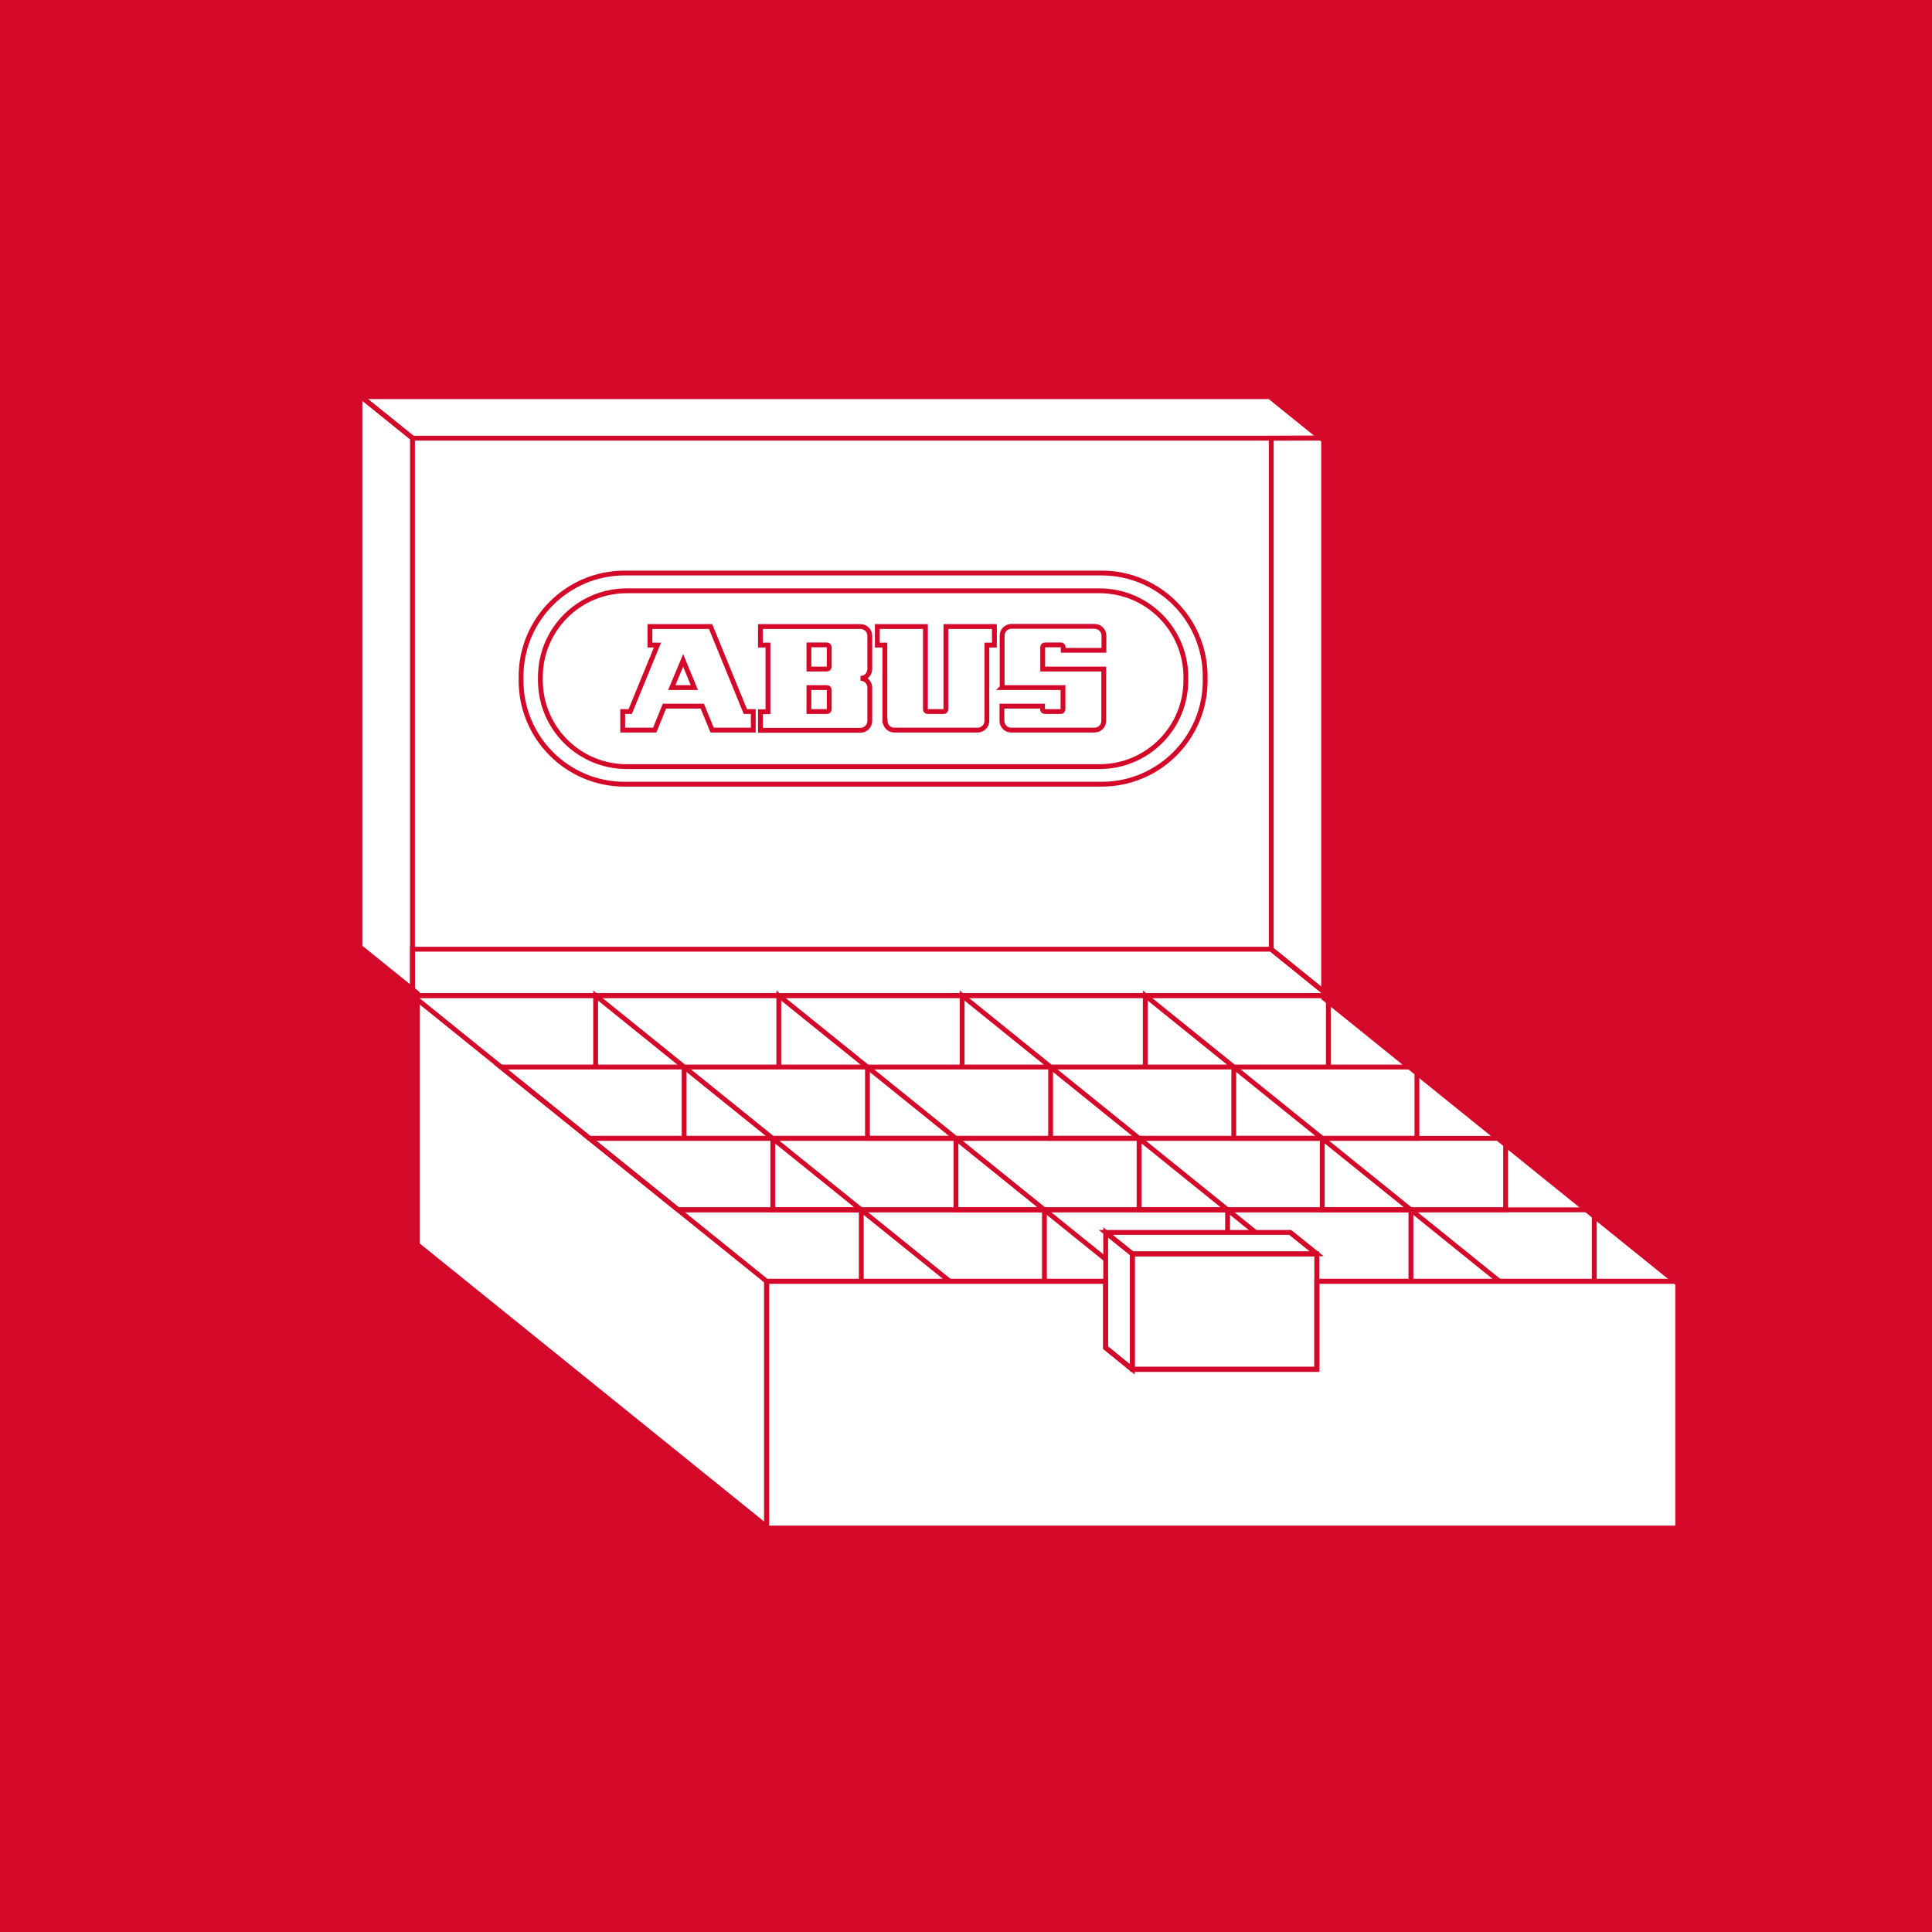 <?xml version="1.0" encoding="UTF-8"?> <svg xmlns="http://www.w3.org/2000/svg" id="uuid-fc485701-6e04-4740-8bf1-0f5c331869c2" viewBox="0 0 100 100"> <defs> <style>.uuid-345e91fe-b72d-4ea6-9fb8-a0eba6ad28b9{fill:#d40828;}.uuid-e0b6a702-6a74-4046-99fb-de9543ff5ee2{fill:#fff;stroke-width:.75px;}.uuid-e0b6a702-6a74-4046-99fb-de9543ff5ee2,.uuid-8918dcbd-f6bf-460d-8dd8-087ca88ed5a8{stroke:#d40828;stroke-miterlimit:10;}.uuid-8918dcbd-f6bf-460d-8dd8-087ca88ed5a8{fill:none;stroke-width:.25px;}</style> </defs> <rect class="uuid-345e91fe-b72d-4ea6-9fb8-a0eba6ad28b9" width="100" height="100"></rect> <g> <polygon class="uuid-e0b6a702-6a74-4046-99fb-de9543ff5ee2" points="18.38 20.28 18.38 49.13 21.35 51.53 21.35 64.54 39.68 79.34 87.09 79.34 87.09 66.32 68.76 51.53 68.76 22.67 65.8 20.28 18.38 20.28"></polygon> <polygon class="uuid-8918dcbd-f6bf-460d-8dd8-087ca88ed5a8" points="87.09 79.34 39.68 79.34 39.68 66.32 57.23 66.32 57.23 69.76 58.61 70.88 68.16 70.88 68.16 66.32 87.09 66.32 87.09 79.34"></polygon> <polygon class="uuid-8918dcbd-f6bf-460d-8dd8-087ca88ed5a8" points="39.68 79.34 21.35 64.54 21.35 51.53 39.68 66.32 39.68 79.34"></polygon> <polyline class="uuid-8918dcbd-f6bf-460d-8dd8-087ca88ed5a8" points="68.76 55.23 68.76 51.53 87.09 66.32"></polyline> <line class="uuid-8918dcbd-f6bf-460d-8dd8-087ca88ed5a8" x1="68.76" y1="51.53" x2="87.09" y2="66.32"></line> <polygon class="uuid-8918dcbd-f6bf-460d-8dd8-087ca88ed5a8" points="21.35 51.53 18.38 49.14 18.38 20.28 21.35 22.67 21.35 51.53"></polygon> <polygon class="uuid-8918dcbd-f6bf-460d-8dd8-087ca88ed5a8" points="68.76 22.68 21.35 22.68 18.38 20.28 65.8 20.28 68.76 22.68"></polygon> <polygon class="uuid-8918dcbd-f6bf-460d-8dd8-087ca88ed5a8" points="68.76 51.53 65.8 49.14 65.8 22.68 68.76 22.67 68.76 51.53"></polygon> <polygon class="uuid-8918dcbd-f6bf-460d-8dd8-087ca88ed5a8" points="68.76 51.53 21.35 51.53 21.35 49.13 65.8 49.13 68.76 51.53"></polygon> <g> <rect class="uuid-8918dcbd-f6bf-460d-8dd8-087ca88ed5a8" x="58.61" y="64.9" width="9.55" height="5.97"></rect> <polygon class="uuid-8918dcbd-f6bf-460d-8dd8-087ca88ed5a8" points="58.61 70.88 57.23 69.76 57.23 63.79 58.61 64.9 58.61 70.88"></polygon> <polygon class="uuid-8918dcbd-f6bf-460d-8dd8-087ca88ed5a8" points="68.16 70.88 68.16 64.9 66.78 63.79 68.16 64.9 68.16 70.88"></polygon> <polygon class="uuid-8918dcbd-f6bf-460d-8dd8-087ca88ed5a8" points="68.16 64.9 58.61 64.9 57.23 63.79 66.78 63.79 68.16 64.9"></polygon> </g> <g> <polyline class="uuid-8918dcbd-f6bf-460d-8dd8-087ca88ed5a8" points="59.28 55.23 59.28 51.53 77.61 66.32"></polyline> <polyline class="uuid-8918dcbd-f6bf-460d-8dd8-087ca88ed5a8" points="49.8 55.23 49.8 51.53 64.99 63.79"></polyline> <polyline class="uuid-8918dcbd-f6bf-460d-8dd8-087ca88ed5a8" points="40.31 55.23 40.31 51.53 57.23 65.18"></polyline> <polyline class="uuid-8918dcbd-f6bf-460d-8dd8-087ca88ed5a8" points="30.83 55.23 30.83 51.53 49.16 66.32"></polyline> <polygon class="uuid-8918dcbd-f6bf-460d-8dd8-087ca88ed5a8" points="73.34 58.92 30.51 58.92 25.93 55.23 73.34 55.23 73.34 58.92"></polygon> <polygon class="uuid-8918dcbd-f6bf-460d-8dd8-087ca88ed5a8" points="77.93 62.62 77.93 58.92 30.51 58.92 35.1 62.62 77.93 62.62"></polygon> <polygon class="uuid-8918dcbd-f6bf-460d-8dd8-087ca88ed5a8" points="87.09 79.34 87.09 66.32 68.16 66.32 68.16 70.88 58.61 70.88 57.23 69.76 57.23 66.32 39.68 66.32 39.68 79.34 87.09 79.34"></polygon> <polyline class="uuid-8918dcbd-f6bf-460d-8dd8-087ca88ed5a8" points="82.52 66.32 82.52 62.62 35.1 62.62"></polyline> <polyline class="uuid-8918dcbd-f6bf-460d-8dd8-087ca88ed5a8" points="68.76 55.23 68.76 51.53 21.35 51.53"></polyline> </g> <line class="uuid-8918dcbd-f6bf-460d-8dd8-087ca88ed5a8" x1="35.41" y1="55.23" x2="35.41" y2="58.92"></line> <polyline class="uuid-8918dcbd-f6bf-460d-8dd8-087ca88ed5a8" points="40 58.92 40 62.62 44.58 62.62 44.58 66.32"></polyline> <polyline class="uuid-8918dcbd-f6bf-460d-8dd8-087ca88ed5a8" points="44.9 55.23 44.9 58.92 49.48 58.92 49.48 62.62 54.06 62.62 54.06 66.32"></polyline> <polyline class="uuid-8918dcbd-f6bf-460d-8dd8-087ca88ed5a8" points="54.38 55.23 54.38 58.92 58.96 58.92 58.96 62.62 63.54 62.62 63.54 63.79"></polyline> <polyline class="uuid-8918dcbd-f6bf-460d-8dd8-087ca88ed5a8" points="63.86 55.23 63.86 58.92 68.44 58.92 68.44 62.62 73.03 62.62 73.03 66.32"></polyline> <g> <path class="uuid-8918dcbd-f6bf-460d-8dd8-087ca88ed5a8" d="m32.33,29.66h24.69c2.96,0,5.36,2.4,5.36,5.36v.21c0,2.96-2.4,5.36-5.36,5.36h-24.69c-2.96,0-5.36-2.4-5.36-5.36v-.21c0-2.96,2.4-5.36,5.36-5.36h0Z"></path> <path class="uuid-8918dcbd-f6bf-460d-8dd8-087ca88ed5a8" d="m32.44,30.58h24.47c2.47,0,4.47,2,4.47,4.47v.16c0,2.47-2,4.47-4.47,4.47h-24.47c-2.47,0-4.47-2-4.47-4.47v-.16c0-2.47,2-4.47,4.47-4.47h0Z"></path> <g> <path class="uuid-8918dcbd-f6bf-460d-8dd8-087ca88ed5a8" d="m38.58,36.83l-1.8-4.4h-3.14v.96s.39,0,.39,0l-1.41,3.44h-.39s0,.96,0,.96h1.66s.5-1.24.5-1.24h1.96s.51,1.24.51,1.24h2.13v-.96s-.4,0-.4,0Zm-3.81-1.24l.59-1.41.58,1.41h-1.17Z"></path> <path class="uuid-8918dcbd-f6bf-460d-8dd8-087ca88ed5a8" d="m45.02,35.59c0-.26-.21-.48-.48-.48h0c.26,0,.46-.2.48-.45v-1.75c0-.26-.21-.48-.48-.48h-5.18s0,.96,0,.96h.39v3.45h-.39v.96h5.18c.26,0,.48-.22.48-.48h0v-1.72Zm-2.1,1.12c0,.07-.05.12-.12.12h-.93v-1.24h.93c.07,0,.12.05.12.12v1.01Zm0-2.2c0,.07-.05.12-.12.12h-.93v-1.25h.93c.07,0,.12.05.12.12v1.01Z"></path> <path class="uuid-8918dcbd-f6bf-460d-8dd8-087ca88ed5a8" d="m51.86,35.59h2.11s1.05,0,1.05,0v1.12c0,.07-.05.12-.12.12h-.82c-.07,0-.12-.05-.12-.12v-.16h-2.1v.76c0,.26.21.48.48.48h4.31c.26,0,.48-.21.48-.48v-2.68s-3.16,0-3.16,0v-1.13c0-.07.05-.12.12-.12h.82c.07,0,.12.05.12.12v.09s0,.07,0,.07h2.11v-.76c0-.26-.22-.48-.48-.48h-4.31c-.26,0-.48.21-.48.48v2.68Z"></path> <path class="uuid-8918dcbd-f6bf-460d-8dd8-087ca88ed5a8" d="m45.81,37.31c0,.26.21.48.48.48h4.31c.26,0,.48-.21.48-.48v-3.92s.39,0,.39,0v-.96h-2.51v4.28c0,.07-.05.12-.12.12h-.82c-.07,0-.12-.05-.12-.12v-4.28s-2.49,0-2.49,0v.96h.39v3.92Z"></path> </g> </g> </g> </svg> 